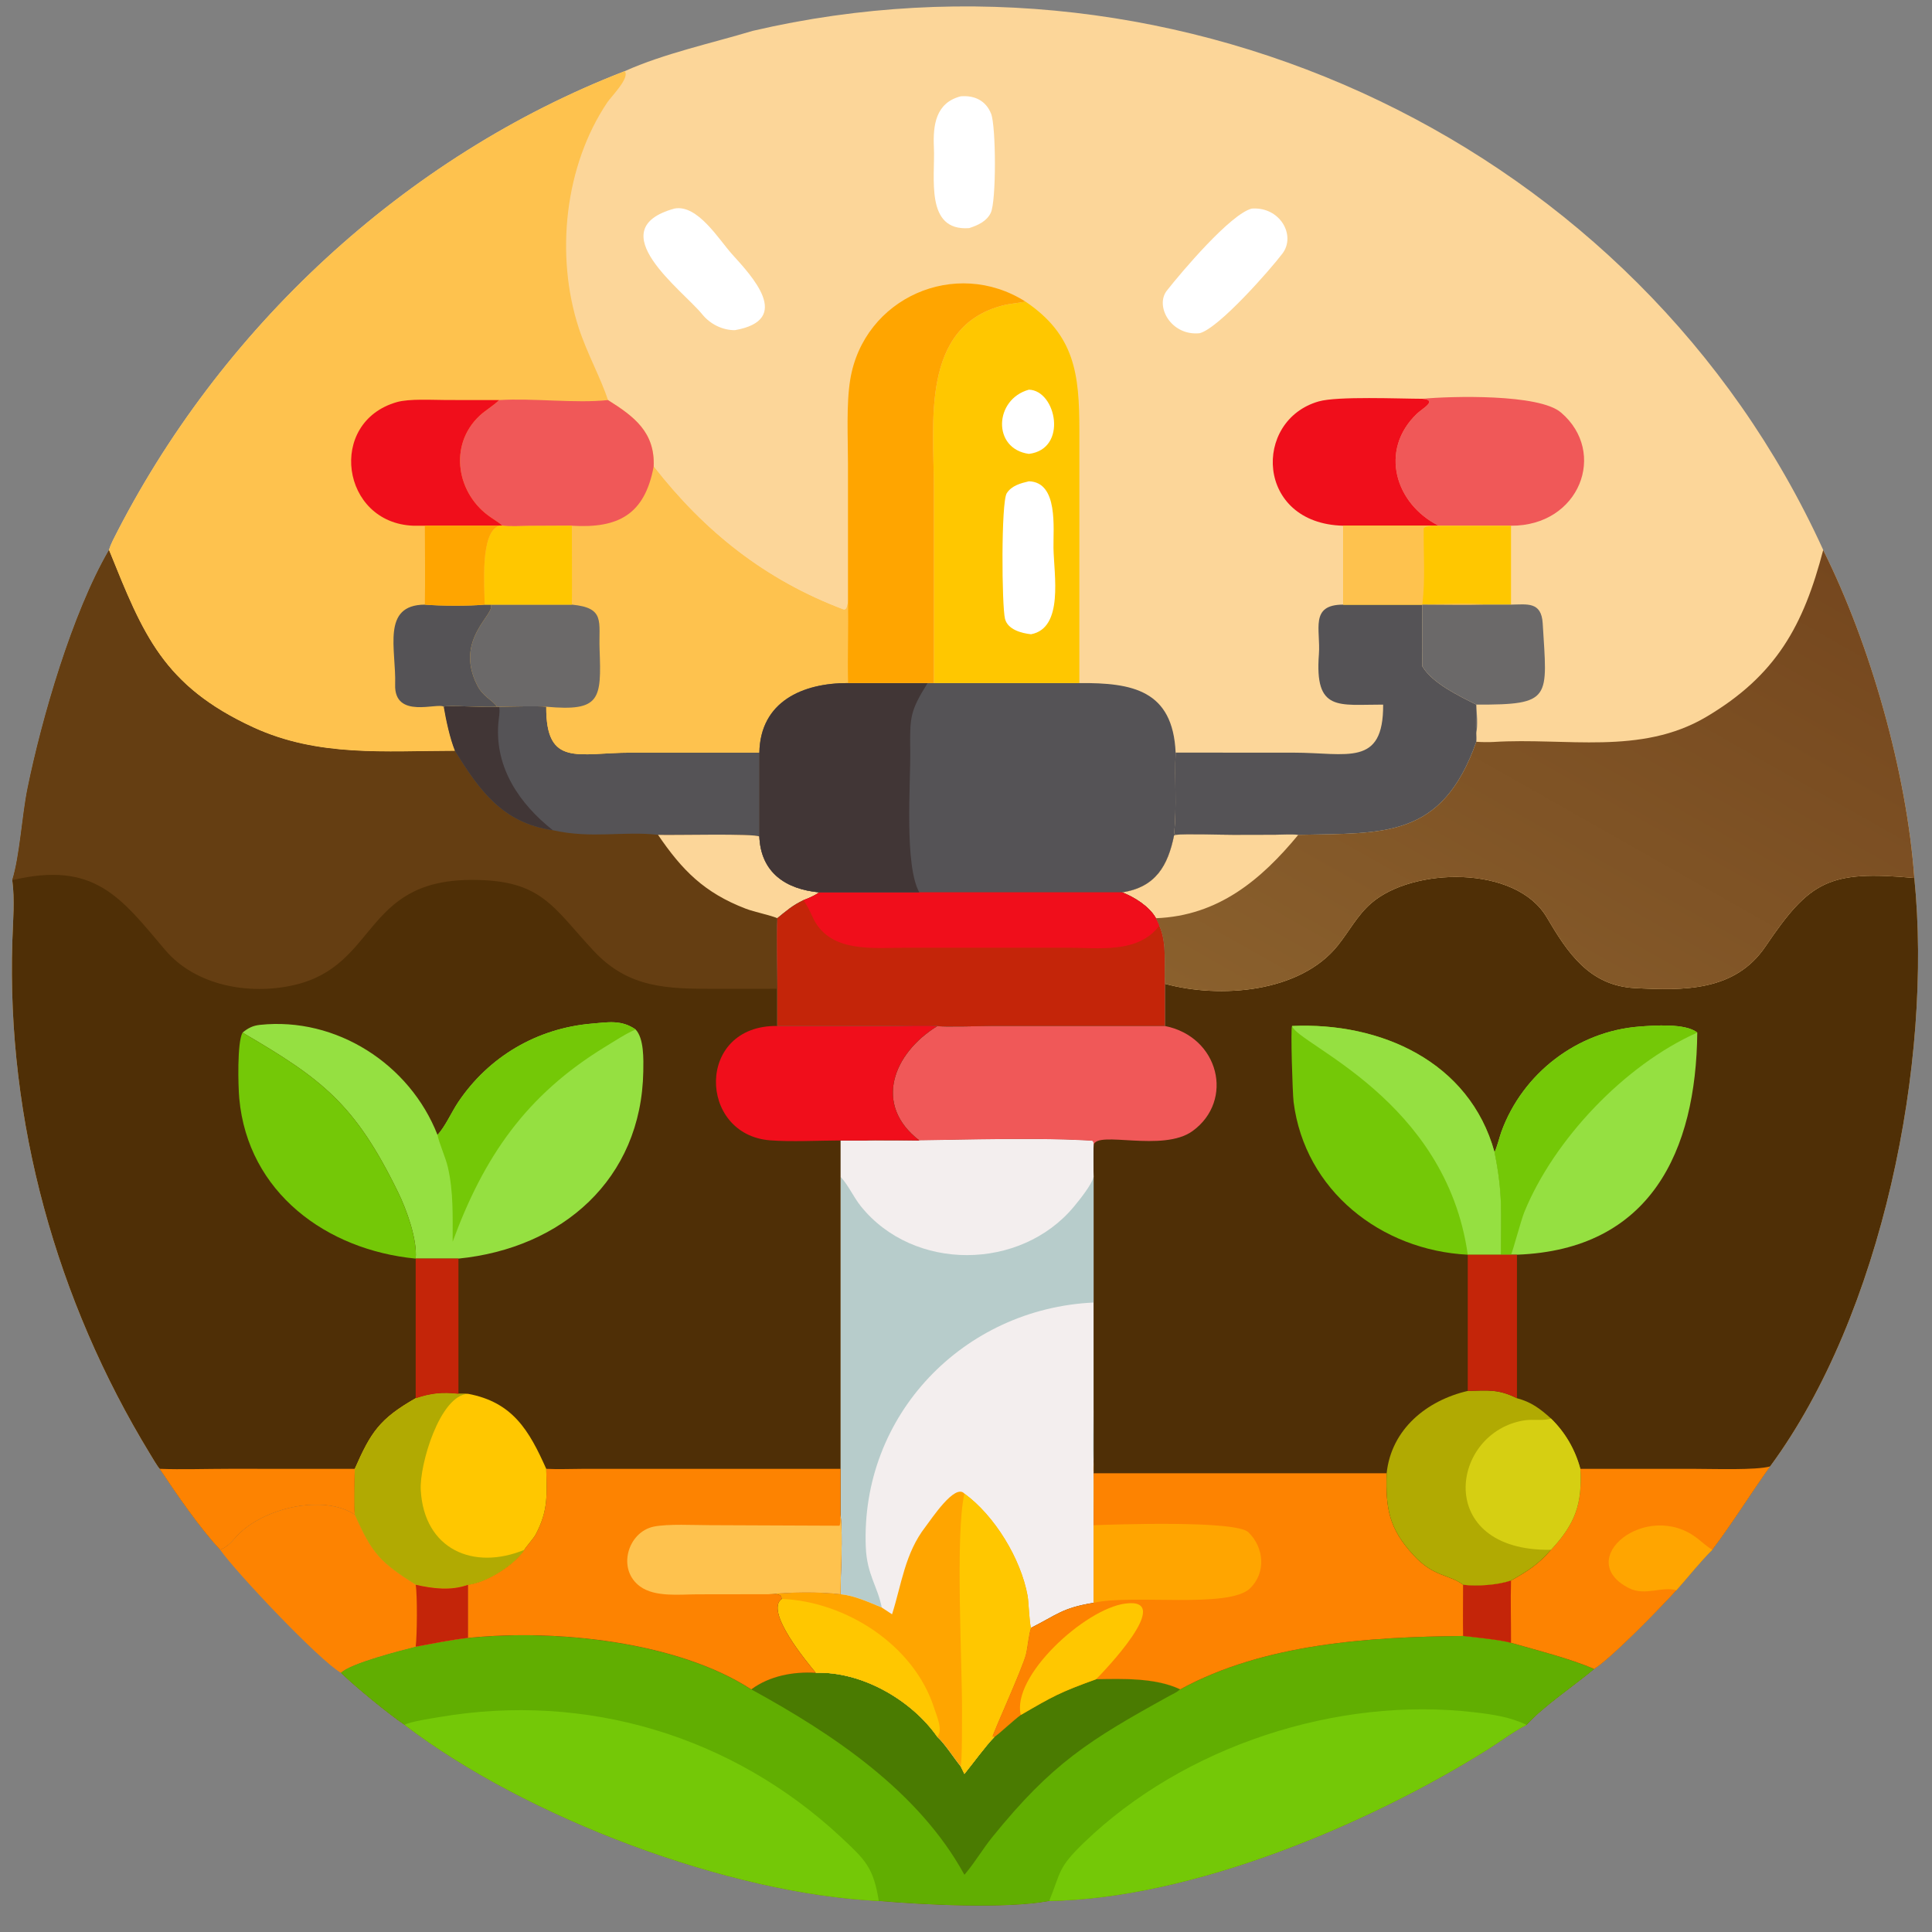 <?xml version="1.0" encoding="utf-8" ?><svg xmlns="http://www.w3.org/2000/svg" xmlns:xlink="http://www.w3.org/1999/xlink" width="1024" height="1024" viewBox="0 0 1024 1024"><rect x="0" y="0" width="1024" height="1024" fill="#808080" stroke="none"/><path fill="#FCD699" transform="scale(2 2)" d="M165.551 18.863C175.838 14.218 188.63 11.44 199.454 8.184C313.079 -18.328 434.022 38.23 483.083 145.546C483.11 145.621 483.138 145.697 483.165 145.773C495.691 170.842 505.304 204.737 507.315 232.675C512.237 281.373 498.801 348.349 469.101 388.615C463.803 396.052 459.422 403.199 453.783 410.711C450.672 413.743 447.271 418.054 444.244 421.449C440.152 425.958 427.624 438.912 422.472 442.306C417.149 446.767 409.005 452.199 404.581 457.099C400.792 459.038 397.696 461.48 394.127 463.715C362.698 483.39 316.118 503.153 278.049 503.771C266.448 505.95 244.425 504.75 232.894 503.771C193.187 501.925 139.504 481.756 107.21 457.099C103.123 454.378 93.851 446.775 90.351 443.309C92.765 440.785 106.338 437.35 110.162 436.392C114.637 435.569 119.546 434.565 124.03 434.065L124.03 419.98C119.484 421.619 114.834 421.009 110.162 419.98C100.725 414.015 98.596 411.734 94.022 401.414C85.746 395.975 70.608 399.581 63.632 406.221C61.719 408.041 60.896 409.704 58.353 410.711C52.886 404.889 46.732 395.878 42.313 389.253C41.624 388.478 40.356 386.285 39.746 385.284C14.953 344.629 1.744 297.125 3.267 249.437C3.439 244.038 3.959 238.491 3.25 233.252C5.268 226.736 5.817 216.216 7.304 208.93C11.092 190.368 19.125 162.561 28.893 145.773C29.083 145.049 29.56 143.912 29.895 143.246C58.021 87.185 107.218 41.416 165.551 18.863Z"/><path fill="#4F2F06" transform="scale(2 2)" d="M308.706 260.713C323.283 264.689 344.492 263.103 354.527 250.568C357.501 246.853 359.737 242.528 363.332 239.411C374.233 229.821 401.709 229.175 409.906 243.101C415.452 252.523 421.199 261.225 433.297 261.856C446.147 262.526 459.771 262.782 467.863 250.834C479.607 233.493 484.605 230.572 507.315 232.675C512.237 281.373 498.801 348.349 469.101 388.615C463.803 396.052 459.422 403.199 453.783 410.711C450.672 413.743 447.271 418.054 444.244 421.449C440.152 425.958 427.624 438.912 422.472 442.306C417.149 446.767 409.005 452.199 404.581 457.099C400.792 459.038 397.696 461.48 394.127 463.715C362.698 483.39 316.118 503.153 278.049 503.771C266.448 505.95 244.425 504.75 232.894 503.771C193.187 501.925 139.504 481.756 107.21 457.099C103.123 454.378 93.851 446.775 90.351 443.309C92.765 440.785 106.338 437.35 110.162 436.392C114.637 435.569 119.546 434.565 124.03 434.065C147.394 431.661 179.56 435.009 199.098 447.703C203.974 444.105 210.25 442.958 216.19 443.309C213.923 440.554 202.53 426.948 207.178 423.729L207.005 422.961C206.04 422.216 205.029 422.449 203.706 422.485C209.756 421.941 216.668 421.792 222.75 422.485C222.741 415.939 223.426 407.801 222.75 401.414L222.75 389.253L222.75 311.87L222.75 302.233L229.504 302.233C231.143 302.01 241.159 302.226 243.618 302.233C231.345 292.794 236.639 279.143 248.423 271.895C249.619 272.21 260.416 271.9 262.554 271.899L308.706 271.895L308.706 260.713Z"/><path fill="#61AE01" transform="scale(2 2)" d="M124.03 434.065C147.394 431.661 179.56 435.009 199.098 447.703C203.974 444.105 210.25 442.958 216.19 443.309C228.331 442.887 241.575 450.491 248.423 460.318C250.463 462.183 252.727 465.798 254.606 468.121L255.579 470.103C257.851 467.31 261.153 462.729 263.522 460.318C264.632 459.625 268.58 455.884 270.529 454.479C279.209 449.439 280.748 448.543 290.481 445.011C297.447 444.903 306.28 444.577 312.762 447.703C334.997 435.532 362.939 433.802 387.753 433.548C390.354 433.815 398.185 434.643 400.438 435.357C407.271 437.331 416.004 439.495 422.472 442.306C417.149 446.767 409.005 452.199 404.581 457.099C400.792 459.038 397.696 461.48 394.127 463.715C362.698 483.39 316.118 503.153 278.049 503.771C266.448 505.95 244.425 504.75 232.894 503.771C193.187 501.925 139.504 481.756 107.21 457.099C103.123 454.378 93.851 446.775 90.351 443.309C92.765 440.785 106.338 437.35 110.162 436.392C114.637 435.569 119.546 434.565 124.03 434.065Z"/><path fill="#74C807" transform="scale(2 2)" d="M107.21 457.099C108.843 456.193 114.51 455.376 116.531 455.027C155.248 448.435 193.954 459.938 222.815 486.823C229.396 492.954 231.438 494.888 232.894 503.771C193.187 501.925 139.504 481.756 107.21 457.099Z"/><path fill="#74C807" transform="scale(2 2)" d="M278.049 503.771C281.233 495.954 280.259 495.076 287.283 488.298C313.778 462.73 354.318 449.478 390.82 453.787C395.776 454.372 400.12 455.007 404.581 457.099C400.792 459.038 397.696 461.48 394.127 463.715C362.698 483.39 316.118 503.153 278.049 503.771Z"/><path fill="#4A7B01" transform="scale(2 2)" d="M216.19 443.309C228.331 442.887 241.575 450.491 248.423 460.318C250.463 462.183 252.727 465.798 254.606 468.121L255.579 470.103C257.851 467.31 261.153 462.729 263.522 460.318C264.632 459.625 268.58 455.884 270.529 454.479C279.209 449.439 280.748 448.543 290.481 445.011C297.447 444.903 306.28 444.577 312.762 447.703C311.818 448.516 310.913 448.869 309.844 449.459C288.619 461.162 278.786 467.308 262.966 486.858C260.464 489.95 258.443 493.428 255.867 496.497L255.579 496.837C243.443 474.644 220.676 459.516 199.098 447.703C203.974 444.105 210.25 442.958 216.19 443.309Z"/><path fill="#F3EEEE" transform="scale(2 2)" d="M229.504 302.233C248.885 302.457 270.355 301.175 289.473 302.3C289.931 302.838 289.737 302.547 289.807 303.444C289.733 306.305 289.764 309.011 289.807 311.87L289.807 387.219L289.807 387.219L289.807 424.762C281.447 426.128 280.151 427.92 273.24 431.384C272.665 432.715 272.331 436.53 271.877 438.405C271.01 441.988 262.878 459.809 263.019 460.242L263.323 460.209L263.522 460.318C261.153 462.729 257.851 467.31 255.579 470.103L254.606 468.121C252.727 465.798 250.463 462.183 248.423 460.318C241.575 450.491 228.331 442.887 216.19 443.309C213.923 440.554 202.53 426.948 207.178 423.729L207.005 422.961C206.04 422.216 205.029 422.449 203.706 422.485C209.756 421.941 216.668 421.792 222.75 422.485C222.741 415.939 223.426 407.801 222.75 401.414L222.75 389.253L222.75 311.87L222.75 302.233L229.504 302.233Z"/><path fill="#B7CCCB" transform="scale(2 2)" d="M229.504 302.233C248.885 302.457 270.355 301.175 289.473 302.3C289.931 302.838 289.737 302.547 289.807 303.444C289.733 306.305 289.764 309.011 289.807 311.87L289.807 387.219L289.807 387.219C289.565 383.531 289.797 377.323 289.8 373.446L289.807 345.185C255.373 346.789 228.003 374.97 229.447 410.047C229.744 417.264 232.576 420.405 233.672 426.004C230.186 424.586 226.471 422.846 222.75 422.485C222.741 415.939 223.426 407.801 222.75 401.414L222.75 389.253L222.75 311.87L222.75 302.233L229.504 302.233Z"/><path fill="#F3EEEE" transform="scale(2 2)" d="M229.504 302.233C248.885 302.457 270.355 301.175 289.473 302.3C289.931 302.838 289.737 302.547 289.807 303.444C289.733 306.305 289.764 309.011 289.807 311.87C289.415 313.856 286.002 318.082 284.604 319.765C270.447 336.806 242.075 337.04 228.121 319.65C226.156 317.2 224.795 314.009 222.75 311.87L222.75 302.233L229.504 302.233Z"/><path fill="#FFA500" transform="scale(2 2)" d="M236.405 427.806C238.943 419.831 239.802 411.663 245.243 404.635C246.869 402.534 253.076 393.025 255.579 395.824C263.586 401.662 270.539 413.069 272.323 422.906C272.623 424.562 272.79 430.399 273.24 431.384C272.665 432.715 272.331 436.53 271.877 438.405C271.01 441.988 262.878 459.809 263.019 460.242L263.323 460.209L263.522 460.318C261.153 462.729 257.851 467.31 255.579 470.103L254.606 468.121C252.727 465.798 250.463 462.183 248.423 460.318C241.575 450.491 228.331 442.887 216.19 443.309C213.923 440.554 202.53 426.948 207.178 423.729L207.005 422.961C206.04 422.216 205.029 422.449 203.706 422.485C209.756 421.941 216.668 421.792 222.75 422.485C226.471 422.846 230.186 424.586 233.672 426.004L236.405 427.806Z"/><path fill="#FFC700" transform="scale(2 2)" d="M255.579 395.824C263.586 401.662 270.539 413.069 272.323 422.906C272.623 424.562 272.79 430.399 273.24 431.384C272.665 432.715 272.331 436.53 271.877 438.405C271.01 441.988 262.878 459.809 263.019 460.242L263.323 460.209L263.522 460.318C261.153 462.729 257.851 467.31 255.579 470.103L254.606 468.121C255.001 466.164 254.925 456.122 254.942 453.643C255.026 440.986 253.098 406.778 255.579 395.824Z"/><path fill="#FFC700" transform="scale(2 2)" d="M207.178 423.729C224.206 424.423 242.231 435.983 247.548 452.617C248.187 454.669 249.951 458.326 248.423 460.318C241.575 450.491 228.331 442.887 216.19 443.309C213.923 440.554 202.53 426.948 207.178 423.729Z"/><path fill="#FD8301" transform="scale(2 2)" d="M289.807 387.219L289.807 387.219C289.798 388.217 289.75 389.456 289.807 390.43L367.476 390.43C367.214 399.672 367.987 404.975 374.624 412.167C380.004 417.996 383.939 417.129 387.753 419.98C387.752 424.356 387.639 429.215 387.753 433.548C362.939 433.802 334.997 435.532 312.762 447.703C306.28 444.577 297.447 444.903 290.481 445.011C280.748 448.543 279.209 449.439 270.529 454.479C268.58 455.884 264.632 459.625 263.522 460.318L263.323 460.209L263.019 460.242C262.878 459.809 271.01 441.988 271.877 438.405C272.331 436.53 272.665 432.715 273.24 431.384C280.151 427.92 281.447 426.128 289.807 424.762L289.807 387.219Z"/><path fill="#FFA500" transform="scale(2 2)" d="M289.807 387.219L289.807 387.219C289.798 388.217 289.75 389.456 289.807 390.43C289.99 394.815 289.788 399.759 289.807 404.204C295.082 404.008 327.533 402.84 330.841 406.062C335.008 410.12 335.568 416.722 331.303 420.908C325.702 426.405 299.967 422.406 289.807 424.762L289.807 387.219Z"/><path fill="#FFC700" transform="scale(2 2)" d="M270.529 454.479C267.969 444.288 287.455 426.367 298.228 424.961C311.57 423.219 292.336 443.174 290.481 445.011C280.748 448.543 279.209 449.439 270.529 454.479Z"/><path fill="#F05858" transform="scale(2 2)" d="M248.423 271.895C249.619 272.21 260.416 271.9 262.554 271.899L308.706 271.895C323.118 274.752 327.151 291.666 316.055 299.729C308.134 305.483 290.685 299.459 289.807 303.444C289.737 302.547 289.931 302.838 289.473 302.3C270.355 301.175 248.885 302.457 229.504 302.233C231.143 302.01 241.159 302.226 243.618 302.233C231.345 292.794 236.639 279.143 248.423 271.895Z"/><path fill="#74C807" transform="scale(2 2)" d="M342.404 271.895C365.85 270.824 389.442 281.313 396.062 305.333C398.298 316.351 397.781 321.352 397.755 332.507L388.972 332.507L388.972 332.507C366.029 331.362 345.778 315.536 342.817 292.032C342.535 289.796 341.987 272.432 342.404 271.895Z"/><path fill="#95E041" transform="scale(2 2)" d="M342.404 271.895C365.85 270.824 389.442 281.313 396.062 305.333C398.298 316.351 397.781 321.352 397.755 332.507L388.972 332.507L388.972 332.507C383.213 291.349 343.861 276.771 342.404 271.895Z"/><path fill="#95E041" transform="scale(2 2)" d="M396.062 305.333C396.681 304.198 397.382 301.279 397.903 299.863C403.555 284.421 417.987 273.323 434.42 272.053C438.229 271.758 446.698 271.111 449.796 273.647C449.495 305.016 437.461 331.196 402.008 332.507L400.438 332.507L397.755 332.507C397.781 321.352 398.298 316.351 396.062 305.333Z"/><path fill="#74C807" transform="scale(2 2)" d="M396.062 305.333C396.681 304.198 397.382 301.279 397.903 299.863C403.555 284.421 417.987 273.323 434.42 272.053C438.229 271.758 446.698 271.111 449.796 273.647C430.545 282.197 411.78 302.038 403.957 321.224C403.124 323.268 400.792 331.974 400.438 332.507L397.755 332.507C397.781 321.352 398.298 316.351 396.062 305.333Z"/><path fill="#FD8301" transform="scale(2 2)" d="M418.806 389.253L449.509 389.263C454.111 389.264 465.38 389.655 469.101 388.615C463.803 396.052 459.422 403.199 453.783 410.711C450.672 413.743 447.271 418.054 444.244 421.449C440.152 425.958 427.624 438.912 422.472 442.306C416.004 439.495 407.271 437.331 400.438 435.357C398.185 434.643 390.354 433.815 387.753 433.548C387.639 429.215 387.752 424.356 387.753 419.98C391.437 420.435 396.9 420.052 400.438 418.85C404.805 416.405 407.785 414.5 411.024 410.711C417.51 403.736 419.305 398.523 418.806 389.253Z"/><path fill="#FFA500" transform="scale(2 2)" d="M444.244 421.449C440.568 420.262 436.018 423.084 431.644 420.847C416.735 413.219 436.478 397.212 449.881 407.737C451.031 408.641 452.497 409.956 453.783 410.711C450.672 413.743 447.271 418.054 444.244 421.449Z"/><path fill="#C42509" transform="scale(2 2)" d="M400.438 418.85C400.282 424.317 400.462 429.872 400.438 435.357C398.185 434.643 390.354 433.815 387.753 433.548C387.639 429.215 387.752 424.356 387.753 419.98C391.437 420.435 396.9 420.052 400.438 418.85Z"/><path fill="#B1AA02" transform="scale(2 2)" d="M388.972 368.612C394.339 368.479 397.111 368.088 402.008 370.545C405.762 371.536 408.123 373.285 411.024 375.915C414.797 379.595 417.444 384.147 418.806 389.253C419.305 398.523 417.51 403.736 411.024 410.711C407.785 414.5 404.805 416.405 400.438 418.85C396.9 420.052 391.437 420.435 387.753 419.98C383.939 417.129 380.004 417.996 374.624 412.167C367.987 404.975 367.214 399.672 367.476 390.43C368.708 378.753 378.087 371.134 388.972 368.612Z"/><path fill="#D6CF12" transform="scale(2 2)" d="M411.024 375.915C414.797 379.595 417.444 384.147 418.806 389.253C419.305 398.523 417.51 403.736 411.024 410.711C379.778 411.207 384.253 379.229 404.245 376.371C406.14 376.1 409.344 376.576 411.024 375.915Z"/><path fill="#C42509" transform="scale(2 2)" d="M400.438 332.507L402.008 332.507L402.008 370.545C397.111 368.088 394.339 368.479 388.972 368.612L388.972 332.507L397.755 332.507L400.438 332.507Z"/><path fill="#4F2F06" transform="scale(2 2)" d="M28.893 145.773L29.016 146.072C37.881 167.989 43.162 181.724 67.152 192.763C84.33 200.668 102.06 198.988 120.548 198.966C119.206 195.689 118.166 190.765 117.574 187.288C118.265 186.829 129.522 187.549 131.697 187.288L132.28 187.288C134.963 187.274 142.45 187.049 144.758 187.288C144.657 203.468 153.241 199.463 167.213 199.462L201.239 199.45L201.239 221.699C201.642 231.304 208.313 235.666 217.109 236.483C215.958 237.346 214.273 238.05 212.924 238.563C210.045 239.932 208.498 241.308 206.001 243.336C205.715 248.563 206.005 256.557 206.001 262.04L206.001 271.895L235.476 271.88C238.026 271.878 246.468 271.66 248.423 271.895C236.639 279.143 231.345 292.794 243.618 302.233C241.159 302.226 231.143 302.01 229.504 302.233L222.75 302.233L222.75 311.87L222.75 389.253L222.75 401.414C223.426 407.801 222.741 415.939 222.75 422.485C216.668 421.792 209.756 421.941 203.706 422.485C205.029 422.449 206.04 422.216 207.005 422.961L207.178 423.729C202.53 426.948 213.923 440.554 216.19 443.309C210.25 442.958 203.974 444.105 199.098 447.703C179.56 435.009 147.394 431.661 124.03 434.065L124.03 419.98C119.484 421.619 114.834 421.009 110.162 419.98C100.725 414.015 98.596 411.734 94.022 401.414C85.746 395.975 70.608 399.581 63.632 406.221C61.719 408.041 60.896 409.704 58.353 410.711C52.886 404.889 46.732 395.878 42.313 389.253C41.624 388.478 40.356 386.285 39.746 385.284C14.953 344.629 1.744 297.125 3.267 249.437C3.439 244.038 3.959 238.491 3.25 233.252C5.268 226.736 5.817 216.216 7.304 208.93C11.092 190.368 19.125 162.561 28.893 145.773Z"/><path fill="#653E12" transform="scale(2 2)" d="M28.893 145.773L29.016 146.072C37.881 167.989 43.162 181.724 67.152 192.763C84.33 200.668 102.06 198.988 120.548 198.966C119.206 195.689 118.166 190.765 117.574 187.288C118.265 186.829 129.522 187.549 131.697 187.288L132.28 187.288C134.963 187.274 142.45 187.049 144.758 187.288C144.657 203.468 153.241 199.463 167.213 199.462L201.239 199.45L201.239 221.699C201.642 231.304 208.313 235.666 217.109 236.483C215.958 237.346 214.273 238.05 212.924 238.563C210.045 239.932 208.498 241.308 206.001 243.336C205.715 248.563 206.005 256.557 206.001 262.04L189.311 262.053C176.837 262.052 166.591 261.876 157.431 252.097C146.381 240.3 143.623 233.015 124.536 233.189C96.174 233.448 100.073 255.986 77.882 261.063C66.089 263.761 51.821 261.281 43.729 251.708C31.983 237.814 25.051 228.076 3.25 233.252C5.268 226.736 5.817 216.216 7.304 208.93C11.092 190.368 19.125 162.561 28.893 145.773Z"/><path fill="#555356" transform="scale(2 2)" d="M132.28 187.288C134.963 187.274 142.45 187.049 144.758 187.288C144.657 203.468 153.241 199.463 167.213 199.462L201.239 199.45L201.239 221.699C200.138 220.813 177.943 221.403 174.382 221.238C165.191 220.191 156.804 222.34 146.508 220.013C133.108 218.092 127.045 209.339 120.665 199.151L120.548 198.966C119.206 195.689 118.166 190.765 117.574 187.288C118.265 186.829 129.522 187.549 131.697 187.288L132.28 187.288Z"/><path fill="#413636" transform="scale(2 2)" d="M117.574 187.288C118.265 186.829 129.522 187.549 131.697 187.288L132.28 187.288C132.55 188.569 132.171 190.32 132.063 191.669C131.111 203.486 137.693 213.037 146.508 220.013C133.108 218.092 127.045 209.339 120.665 199.151L120.548 198.966C119.206 195.689 118.166 190.765 117.574 187.288Z"/><path fill="#FCD699" transform="scale(2 2)" d="M174.382 221.238C177.943 221.403 200.138 220.813 201.239 221.699C201.642 231.304 208.313 235.666 217.109 236.483C215.958 237.346 214.273 238.05 212.924 238.563C210.045 239.932 208.498 241.308 206.001 243.336C204.163 242.522 199.945 241.7 197.626 240.81C186.638 236.593 180.767 230.613 174.382 221.238Z"/><path fill="#FD8301" transform="scale(2 2)" d="M144.758 389.253C147.79 389.415 151.061 389.27 154.124 389.263L222.75 389.253L222.75 401.414C223.426 407.801 222.741 415.939 222.75 422.485C216.668 421.792 209.756 421.941 203.706 422.485C205.029 422.449 206.04 422.216 207.005 422.961L207.178 423.729C202.53 426.948 213.923 440.554 216.19 443.309C210.25 442.958 203.974 444.105 199.098 447.703C179.56 435.009 147.394 431.661 124.03 434.065L124.03 419.98C129.097 419.317 136.14 414.853 138.977 410.711C139.266 410.034 141.384 407.751 141.972 406.632C145.352 400.195 144.904 396.146 144.758 389.253Z"/><path fill="#FEC24E" transform="scale(2 2)" d="M222.75 401.414C223.426 407.801 222.741 415.939 222.75 422.485C216.668 421.792 209.756 421.941 203.706 422.485L184.847 422.512C180.187 422.515 173.629 423.327 169.648 420.443C163.406 415.922 166.345 405.983 173.272 404.566C177.028 403.798 183.923 404.189 188.11 404.188L222.472 404.331C222.812 403.76 222.725 402.217 222.75 401.414Z"/><path fill="#95E041" transform="scale(2 2)" d="M115.94 300.761C117.994 298.566 119.67 294.695 121.418 292.091C129.526 280.01 142.331 272.503 156.831 271.269C161.102 270.905 164.681 270.191 168.444 272.825C170.694 275.188 170.531 280.798 170.48 283.884C170.003 312.576 148.901 330.798 121.498 333.543L110.162 333.543C110.604 328.358 107.724 320.514 105.488 315.94C94.025 292.495 85.398 285.992 64.272 273.647C65.747 272.454 66.954 271.807 68.885 271.6C89.12 269.43 108.624 282.01 115.94 300.761Z"/><path fill="#74C807" transform="scale(2 2)" d="M115.94 300.761C117.994 298.566 119.67 294.695 121.418 292.091C129.526 280.01 142.331 272.503 156.831 271.269C161.102 270.905 164.681 270.191 168.444 272.825C166.052 273.808 162.772 275.957 160.452 277.371C139.338 290.248 128.217 306.624 119.955 329.076C119.951 322.432 120.196 315.831 118.687 309.321C118.074 306.672 116.393 303.054 115.94 300.761Z"/><path fill="#FFC700" transform="scale(2 2)" d="M121.498 369.372L124.03 369.372C135.914 371.595 140.242 379.132 144.758 389.253C144.904 396.146 145.352 400.195 141.972 406.632C141.384 407.751 139.266 410.034 138.977 410.711C136.14 414.853 129.097 419.317 124.03 419.98C119.484 421.619 114.834 421.009 110.162 419.98C100.725 414.015 98.596 411.734 94.022 401.414C93.742 396.999 93.968 393.636 94.022 389.253C98.291 379.534 100.592 376.006 110.162 370.545C114.353 369.166 117.186 368.902 121.498 369.372Z"/><path fill="#B1AA02" transform="scale(2 2)" d="M121.498 369.372L124.03 369.372C116.565 369.762 111.132 388.198 111.502 394.858C112.381 410.657 125.518 416.274 138.977 410.711C136.14 414.853 129.097 419.317 124.03 419.98C119.484 421.619 114.834 421.009 110.162 419.98C100.725 414.015 98.596 411.734 94.022 401.414C93.742 396.999 93.968 393.636 94.022 389.253C98.291 379.534 100.592 376.006 110.162 370.545C114.353 369.166 117.186 368.902 121.498 369.372Z"/><path fill="#F00E1B" transform="scale(2 2)" d="M206.001 271.895L235.476 271.88C238.026 271.878 246.468 271.66 248.423 271.895C236.639 279.143 231.345 292.794 243.618 302.233C241.159 302.226 231.143 302.01 229.504 302.233L222.75 302.233C217.103 302.249 209.584 302.634 204.078 302.2C184.915 300.692 184.366 271.59 206.001 271.895Z"/><path fill="#74C807" transform="scale(2 2)" d="M64.272 273.647C85.398 285.992 94.025 292.495 105.488 315.94C107.724 320.514 110.604 328.358 110.162 333.543C86.597 331.286 65.693 316.087 63.407 291.089C63.112 287.868 62.808 276.287 64.272 273.647Z"/><path fill="#FD8301" transform="scale(2 2)" d="M42.313 389.253C47.92 389.479 54.88 389.247 60.649 389.249L94.022 389.253C93.968 393.636 93.742 396.999 94.022 401.414C85.746 395.975 70.608 399.581 63.632 406.221C61.719 408.041 60.896 409.704 58.353 410.711C52.886 404.889 46.732 395.878 42.313 389.253Z"/><path fill="#C42509" transform="scale(2 2)" d="M110.162 333.543L121.498 333.543L121.498 369.372C117.186 368.902 114.353 369.166 110.162 370.545L110.162 333.543Z"/><path fill="#FEC24E" transform="scale(2 2)" d="M165.551 18.863C167.011 20.584 162.011 25.552 160.994 27.057C149.612 43.903 147.111 67.658 153.363 86.881C155.541 93.576 159.236 100.226 161.116 106.023C167.979 110.328 173.632 114.529 173.225 123.655C186.715 140.948 202.752 153.708 223.421 161.525C224.615 161.977 224.67 159.794 224.726 159.201C224.833 166.452 224.583 173.775 224.726 181.022C212.731 180.98 201.487 185.905 201.239 199.45L167.213 199.462C153.241 199.463 144.657 203.468 144.758 187.288C142.45 187.049 134.963 187.274 132.28 187.288L131.697 187.288C129.522 187.549 118.265 186.829 117.574 187.288C118.166 190.765 119.206 195.689 120.548 198.966C102.06 198.988 84.33 200.668 67.152 192.763C43.162 181.724 37.881 167.989 29.016 146.072L28.893 145.773C29.083 145.049 29.56 143.912 29.895 143.246C58.021 87.185 107.218 41.416 165.551 18.863Z"/><path fill="#FEC24E" transform="scale(2 2)" d="M173.225 123.655C186.715 140.948 202.752 153.708 223.421 161.525C224.615 161.977 224.67 159.794 224.726 159.201C224.833 166.452 224.583 173.775 224.726 181.022C212.731 180.98 201.487 185.905 201.239 199.45L167.213 199.462C153.241 199.463 144.657 203.468 144.758 187.288C159.125 188.597 159.395 185.368 158.897 172.071C158.623 164.759 160.497 161.074 151.543 160.234C151.628 160.094 151.544 141.448 151.543 139.319C163.83 140.075 170.851 136.393 173.225 123.655Z"/><path fill="#F05858" transform="scale(2 2)" d="M132.28 106.023C141.376 105.464 152.439 106.948 161.116 106.023C167.979 110.328 173.632 114.529 173.225 123.655C170.851 136.393 163.83 140.075 151.543 139.319L140.276 139.374C138.392 139.4 134.914 139.549 133.179 139.319C132.525 138.71 131.031 137.73 130.216 137.191C121.027 131.106 118.725 117.994 127.114 110.167C128.735 108.654 130.64 107.639 132.28 106.023Z"/><path fill="#F00E1B" transform="scale(2 2)" d="M109.544 139.319C90.386 138.611 86.619 111.869 105.177 106.561C108.442 105.627 114.609 105.997 118.244 106.009L132.28 106.023C130.64 107.639 128.735 108.654 127.114 110.167C118.725 117.994 121.027 131.106 130.216 137.191C131.031 137.73 132.525 138.71 133.179 139.319L132.28 139.319L109.544 139.319Z"/><path fill="#6B6969" transform="scale(2 2)" d="M151.543 160.234C160.497 161.074 158.623 164.759 158.897 172.071C159.395 185.368 159.125 188.597 144.758 187.288C142.45 187.049 134.963 187.274 132.28 187.288L131.697 187.288C130.498 185.419 128.059 184.767 126.432 181.52C120.28 169.242 131.56 162.669 130.012 160.234L151.543 160.234Z"/><path fill="#555356" transform="scale(2 2)" d="M112.59 160.234C116.455 160.58 124.459 160.627 128.44 160.234L130.012 160.234C131.56 162.669 120.28 169.242 126.432 181.52C128.059 184.767 130.498 185.419 131.697 187.288C129.522 187.549 118.265 186.829 117.574 187.288C116.044 186.102 104.418 190.694 104.717 181.399C105.017 172.089 100.976 160.301 112.59 160.234Z"/><path fill="#FFC700" transform="scale(2 2)" d="M133.179 139.319C134.914 139.549 138.392 139.4 140.276 139.374L151.543 139.319C151.544 141.448 151.628 160.094 151.543 160.234L130.012 160.234L128.44 160.234C128.419 155.558 127.166 141.044 132.28 139.319L133.179 139.319Z"/><path fill="#FFA500" transform="scale(2 2)" d="M109.544 139.319L132.28 139.319C127.166 141.044 128.419 155.558 128.44 160.234C124.459 160.627 116.455 160.58 112.59 160.234C112.708 153.327 112.606 146.243 112.59 139.319C111.555 139.355 110.577 139.335 109.544 139.319Z"/><defs><linearGradient id="gradient_0" gradientUnits="userSpaceOnUse" x1="464.237" y1="136.373" x2="373.415" y2="296.733"><stop offset="0" stop-color="#75471E"/><stop offset="1" stop-color="#8A602D"/></linearGradient></defs><path fill="url(#gradient_0)" transform="scale(2 2)" d="M483.165 145.773C495.691 170.842 505.304 204.737 507.315 232.675C484.605 230.572 479.607 233.493 467.863 250.834C459.771 262.782 446.147 262.526 433.297 261.856C421.199 261.225 415.452 252.523 409.906 243.101C401.709 229.175 374.233 229.821 363.332 239.411C359.737 242.528 357.501 246.853 354.527 250.568C344.492 263.103 323.283 264.689 308.706 260.713C308.444 255.551 309.295 250.008 307.214 245.32L306.328 243.336C304.623 240.24 300.594 237.715 297.366 236.483C306.27 235.128 309.514 229.405 311.143 221.365L311.555 221.238C314.175 220.918 323.469 221.238 326.883 221.236L337.897 221.211C339.639 221.195 342.416 221.043 344.059 221.238C366.85 220.734 382.151 222.299 391.235 196.578C392.554 196.677 394.482 196.709 395.836 196.628C414.926 195.426 434.82 200.247 452.147 189.999C470.759 178.991 477.95 165.729 483.165 145.773Z"/><path fill="#FCD699" transform="scale(2 2)" d="M311.555 221.238C314.175 220.918 323.469 221.238 326.883 221.236L337.897 221.211C339.639 221.195 342.416 221.043 344.059 221.238C334.256 233.107 322.884 242.713 306.328 243.336C304.623 240.24 300.594 237.715 297.366 236.483C306.27 235.128 309.514 229.405 311.143 221.365L311.555 221.238Z"/><path fill="#555356" transform="scale(2 2)" d="M224.726 181.022L245.826 181.022L247.487 181.022L286.038 181.022C300.081 180.908 310.815 182.882 311.555 199.45C311.233 206.647 311.882 213.427 311.173 220.902L311.555 221.238L311.143 221.365C309.514 229.405 306.27 235.128 297.366 236.483C300.594 237.715 304.623 240.24 306.328 243.336L307.214 245.32C309.295 250.008 308.444 255.551 308.706 260.713L308.706 271.895L262.554 271.899C260.416 271.9 249.619 272.21 248.423 271.895C246.468 271.66 238.026 271.878 235.476 271.88L206.001 271.895L206.001 262.04C206.005 256.557 205.715 248.563 206.001 243.336C208.498 241.308 210.045 239.932 212.924 238.563C214.273 238.05 215.958 237.346 217.109 236.483C208.313 235.666 201.642 231.304 201.239 221.699L201.239 199.45C201.487 185.905 212.731 180.98 224.726 181.022Z"/><path fill="#C42509" transform="scale(2 2)" d="M243.618 236.483L297.366 236.483C300.594 237.715 304.623 240.24 306.328 243.336L307.214 245.32C309.295 250.008 308.444 255.551 308.706 260.713L308.706 271.895L262.554 271.899C260.416 271.9 249.619 272.21 248.423 271.895C246.468 271.66 238.026 271.878 235.476 271.88L206.001 271.895L206.001 262.04C206.005 256.557 205.715 248.563 206.001 243.336C208.498 241.308 210.045 239.932 212.924 238.563C214.273 238.05 215.958 237.346 217.109 236.483L243.618 236.483Z"/><path fill="#F00E1B" transform="scale(2 2)" d="M243.618 236.483L297.366 236.483C300.594 237.715 304.623 240.24 306.328 243.336L307.214 245.32C301.661 252.8 290.986 251.142 282.753 251.149L240.725 251.152C231.209 251.146 219.497 252.757 215.164 242.634C214.703 241.556 213.593 239.41 212.924 238.563C214.273 238.05 215.958 237.346 217.109 236.483L243.618 236.483Z"/><path fill="#413636" transform="scale(2 2)" d="M224.726 181.022L245.826 181.022C241.17 188.44 241.103 190.083 241.224 198.869C241.343 207.595 239.612 229.241 243.618 236.483L217.109 236.483C208.313 235.666 201.642 231.304 201.239 221.699L201.239 199.45C201.487 185.905 212.731 180.98 224.726 181.022Z"/><path fill="#FFC700" transform="scale(2 2)" d="M271.774 79.936C284.838 88.769 286.043 99.097 286.045 114.012L286.038 181.022L247.487 181.022L247.483 129.146C247.474 112.065 243.939 86.519 265.802 80.936C267.707 80.45 269.784 80.323 271.774 79.936Z"/><path fill="white" transform="scale(2 2)" d="M272.677 127.546C280.51 127.789 279.089 139.983 279.182 145.232C279.308 152.373 281.942 166.428 273.24 168.083C270.724 167.815 267.072 166.864 266.339 164.006C265.471 160.617 265.276 133.048 266.807 130.695C268.115 128.685 270.481 128.058 272.677 127.546Z"/><path fill="white" transform="scale(2 2)" d="M272.677 103.267C279.934 103.476 283.071 119.004 272.677 120.284C262.908 118.967 263.443 105.792 272.677 103.267Z"/><path fill="#555356" transform="scale(2 2)" d="M355.963 160.234L376.944 160.234C376.942 165.569 376.833 171.314 376.944 176.615C379.693 181.121 386.477 184.326 391.235 186.73C391.214 188.628 391.057 192.582 391.235 194.319C391.259 195.095 391.299 195.802 391.235 196.578C382.151 222.299 366.85 220.734 344.059 221.238C342.416 221.043 339.639 221.195 337.897 221.211L326.883 221.236C323.469 221.238 314.175 220.918 311.555 221.238L311.173 220.902C311.882 213.427 311.233 206.647 311.555 199.45L342.856 199.462C356.962 199.462 366.654 203.366 366.549 186.73C354.745 186.691 348.348 188.738 349.524 173.375C350.02 166.893 346.996 160.229 355.963 160.234Z"/><path fill="#FFA500" transform="scale(2 2)" d="M224.726 159.201L224.719 122.647C224.714 115.925 224.252 107.09 225.321 100.592C228.883 78.942 253.212 68.161 271.774 79.936C269.784 80.323 267.707 80.45 265.802 80.936C243.939 86.519 247.474 112.065 247.483 129.146L247.487 181.022L245.826 181.022L224.726 181.022C224.583 173.775 224.833 166.452 224.726 159.201Z"/><path fill="#F05858" transform="scale(2 2)" d="M376.944 105.681C384.452 104.983 407.903 104.309 413.689 109.332C426.083 119.888 418.616 139.421 400.438 139.319L381.272 139.319C369.804 133.612 365.358 119.323 375.527 109.612C376.963 108.24 381.145 106.043 376.944 105.681Z"/><path fill="#F00E1B" transform="scale(2 2)" d="M355.963 139.319C332.715 138.753 331.919 111.376 349.48 106.376C354.466 104.956 370.862 105.67 376.944 105.681C381.145 106.043 376.963 108.24 375.527 109.612C365.358 119.323 369.804 133.612 381.272 139.319L379.399 139.319L355.963 139.319Z"/><path fill="#FFC700" transform="scale(2 2)" d="M381.272 139.319L400.438 139.319L400.438 160.234L393.633 160.234C388.301 160.37 382.324 160.238 376.944 160.234L355.963 160.234L355.963 139.319L379.399 139.319L381.272 139.319Z"/><path fill="#FEC24E" transform="scale(2 2)" d="M355.963 139.319L379.399 139.319C378.661 139.477 377.654 139.534 377.297 140.013C377.208 146.987 377.76 153.085 376.944 160.234C380.229 160.11 390.692 159.651 393.633 160.234C388.301 160.37 382.324 160.238 376.944 160.234L355.963 160.234L355.963 139.319Z"/><path fill="#6B6969" transform="scale(2 2)" d="M400.438 160.234C404.711 160.18 408.481 159.361 408.833 165.206C410.035 185.18 411.404 186.791 391.235 186.73C391.378 188.974 391.655 192.175 391.235 194.319C391.057 192.582 391.214 188.628 391.235 186.73C386.477 184.326 379.693 181.121 376.944 176.615C376.833 171.314 376.942 165.569 376.944 160.234C382.324 160.238 388.301 160.37 393.633 160.234L400.438 160.234Z"/><path fill="white" transform="scale(2 2)" d="M331.735 55.277C339.246 54.74 343.486 62.391 339.868 67.182C336.709 71.365 322.931 87.092 317.885 88.309C310.337 89.059 306.005 81.121 309.227 77.019C313.148 72.028 326.14 56.682 331.735 55.277Z"/><path fill="white" transform="scale(2 2)" d="M178.72 55.277C184.862 54.075 190.523 63.505 194.012 67.374C199.138 73.058 210.294 84.751 194.77 87.497C191.505 87.525 188.229 85.927 186.105 83.305C180.939 76.927 158.747 60.806 178.72 55.277Z"/><path fill="white" transform="scale(2 2)" d="M254.606 25.524C258.222 25.226 261.264 26.629 262.657 30.155C263.955 33.439 264.064 53.299 262.56 56.411C261.461 58.684 259.108 59.718 256.843 60.451C245.059 61.325 247.856 47.03 247.492 39.063C247.221 33.139 247.98 27.231 254.606 25.524Z"/><path fill="#FD8301" transform="scale(2 2)" d="M58.353 410.711C60.896 409.704 61.719 408.041 63.632 406.221C70.608 399.581 85.746 395.975 94.022 401.414C98.596 411.734 100.725 414.015 110.162 419.98C114.834 421.009 119.484 421.619 124.03 419.98L124.03 434.065C119.546 434.565 114.637 435.569 110.162 436.392C106.338 437.35 92.765 440.785 90.351 443.309C84.641 440.061 62.543 416.695 58.353 410.711Z"/><path fill="#C42509" transform="scale(2 2)" d="M110.162 419.98C114.834 421.009 119.484 421.619 124.03 419.98L124.03 434.065C119.546 434.565 114.637 435.569 110.162 436.392C110.537 433.469 110.629 422.711 110.162 419.98Z"/></svg>
